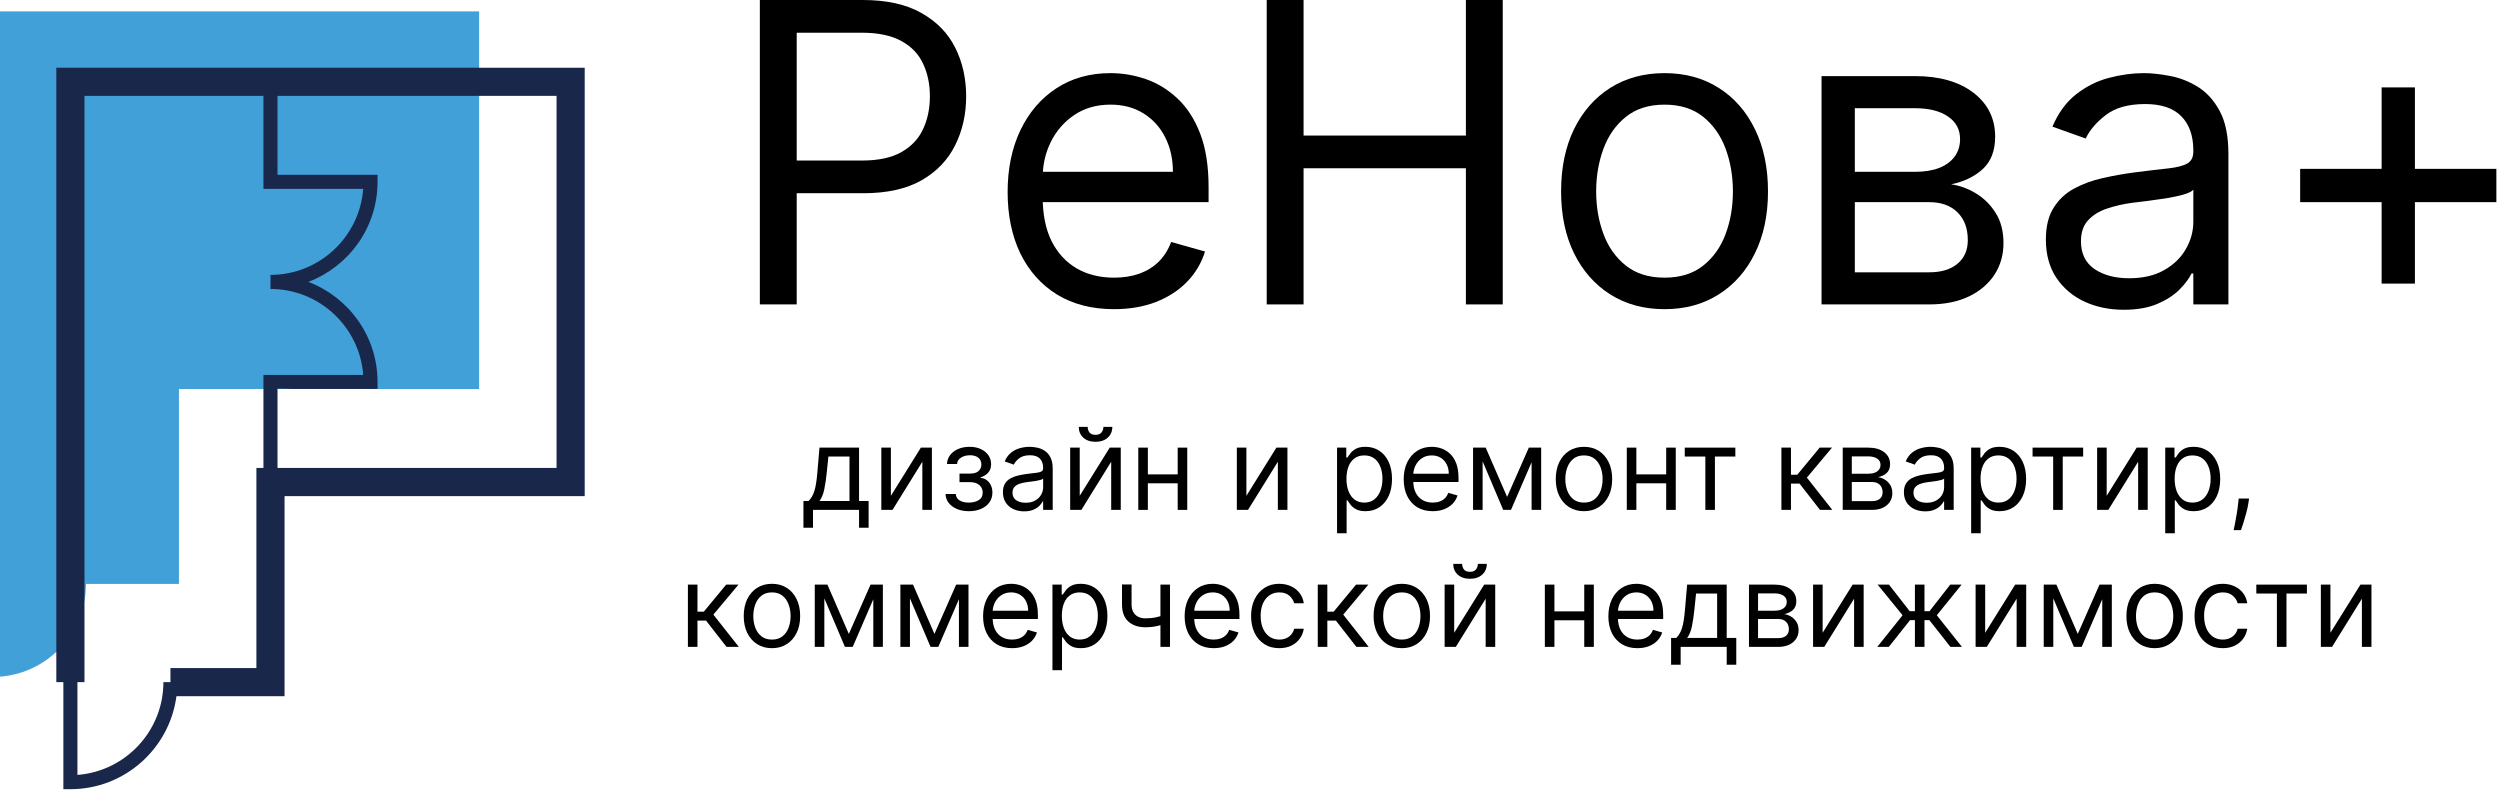 <?xml version="1.0" encoding="UTF-8"?> <svg xmlns="http://www.w3.org/2000/svg" width="657" height="208" viewBox="0 0 657 208" fill="none"><path d="M612.436 166.293L620.32 153.636H623.217V170H620.703V157.344L612.862 170H609.922V153.636H612.436V166.293Z" fill="black"></path><path d="M592.959 155.98V153.636H606.254V155.98H600.885V170H598.371V155.98H592.959Z" fill="black"></path><path d="M584.137 170.341C582.603 170.341 581.282 169.979 580.174 169.254C579.066 168.53 578.214 167.532 577.618 166.261C577.021 164.989 576.723 163.537 576.723 161.903C576.723 160.242 577.028 158.775 577.639 157.504C578.257 156.225 579.116 155.227 580.217 154.51C581.325 153.786 582.618 153.423 584.095 153.423C585.245 153.423 586.282 153.636 587.206 154.063C588.129 154.489 588.885 155.085 589.475 155.852C590.064 156.619 590.43 157.514 590.572 158.537H588.058C587.866 157.791 587.44 157.131 586.779 156.555C586.126 155.973 585.245 155.682 584.137 155.682C583.157 155.682 582.298 155.938 581.559 156.449C580.828 156.953 580.256 157.667 579.844 158.59C579.439 159.506 579.237 160.582 579.237 161.818C579.237 163.082 579.436 164.183 579.833 165.121C580.238 166.058 580.806 166.786 581.538 167.305C582.277 167.823 583.143 168.082 584.137 168.082C584.791 168.082 585.384 167.969 585.917 167.742C586.449 167.514 586.9 167.188 587.27 166.761C587.639 166.335 587.902 165.824 588.058 165.227H590.572C590.43 166.193 590.078 167.063 589.517 167.837C588.963 168.604 588.228 169.215 587.312 169.67C586.403 170.117 585.345 170.341 584.137 170.341Z" fill="black"></path><path d="M566.237 170.341C564.76 170.341 563.464 169.989 562.349 169.286C561.241 168.583 560.374 167.599 559.749 166.335C559.131 165.071 558.822 163.594 558.822 161.903C558.822 160.199 559.131 158.711 559.749 157.44C560.374 156.168 561.241 155.181 562.349 154.478C563.464 153.775 564.76 153.423 566.237 153.423C567.714 153.423 569.007 153.775 570.115 154.478C571.23 155.181 572.096 156.168 572.714 157.44C573.339 158.711 573.652 160.199 573.652 161.903C573.652 163.594 573.339 165.071 572.714 166.335C572.096 167.599 571.23 168.583 570.115 169.286C569.007 169.989 567.714 170.341 566.237 170.341ZM566.237 168.082C567.359 168.082 568.282 167.795 569.007 167.22C569.731 166.644 570.268 165.888 570.616 164.95C570.964 164.013 571.138 162.997 571.138 161.903C571.138 160.81 570.964 159.791 570.616 158.846C570.268 157.901 569.731 157.138 569.007 156.555C568.282 155.973 567.359 155.682 566.237 155.682C565.115 155.682 564.192 155.973 563.467 156.555C562.743 157.138 562.207 157.901 561.858 158.846C561.51 159.791 561.336 160.81 561.336 161.903C561.336 162.997 561.51 164.013 561.858 164.95C562.207 165.888 562.743 166.644 563.467 167.22C564.192 167.795 565.115 168.082 566.237 168.082Z" fill="black"></path><path d="M546.039 166.591L551.749 153.636H554.135L547.061 170H545.016L538.07 153.636H540.414L546.039 166.591ZM539.604 153.636V170H537.09V153.636H539.604ZM552.473 170V153.636H554.988V170H552.473Z" fill="black"></path><path d="M521.704 166.293L529.587 153.636H532.485V170H529.971V157.344L522.13 170H519.189V153.636H521.704V166.293Z" fill="black"></path><path d="M493.352 170L499.999 161.69L493.437 153.636H496.42L501.874 160.625H503.238V153.636H505.752V160.625H507.073L512.528 153.636H515.511L508.991 161.69L515.596 170H512.57L507.031 162.969H505.752V170H503.238V162.969H501.96L496.377 170H493.352Z" fill="black"></path><path d="M478.989 166.293L486.872 153.636H489.77V170H487.256V157.344L479.415 170H476.475V153.636H478.989V166.293Z" fill="black"></path><path d="M459.629 170V153.636H466.319C468.081 153.636 469.48 154.034 470.517 154.83C471.554 155.625 472.072 156.676 472.072 157.983C472.072 158.977 471.777 159.748 471.188 160.295C470.598 160.835 469.842 161.2 468.919 161.392C469.522 161.477 470.108 161.69 470.676 162.031C471.252 162.372 471.728 162.841 472.104 163.437C472.48 164.027 472.669 164.751 472.669 165.611C472.669 166.449 472.456 167.198 472.029 167.859C471.603 168.519 470.993 169.041 470.197 169.425C469.402 169.808 468.45 170 467.342 170H459.629ZM462.015 167.699H467.342C468.208 167.699 468.887 167.493 469.377 167.081C469.867 166.669 470.112 166.108 470.112 165.398C470.112 164.553 469.867 163.888 469.377 163.406C468.887 162.915 468.208 162.67 467.342 162.67H462.015V167.699ZM462.015 160.497H466.319C466.994 160.497 467.573 160.405 468.056 160.22C468.539 160.028 468.908 159.759 469.164 159.41C469.426 159.055 469.558 158.636 469.558 158.153C469.558 157.464 469.27 156.925 468.695 156.534C468.12 156.136 467.328 155.937 466.319 155.937H462.015V160.497Z" fill="black"></path><path d="M439.16 174.687V167.656H440.524C440.858 167.308 441.145 166.932 441.387 166.527C441.628 166.122 441.838 165.643 442.015 165.089C442.2 164.528 442.356 163.846 442.484 163.043C442.612 162.234 442.725 161.257 442.825 160.114L443.379 153.636H453.777V167.656H456.291V174.687H453.777V170H441.674V174.687H439.16ZM443.379 167.656H451.262V155.98H445.723L445.297 160.114C445.119 161.825 444.899 163.32 444.636 164.599C444.373 165.877 443.954 166.896 443.379 167.656Z" fill="black"></path><path d="M430.308 170.341C428.731 170.341 427.371 169.993 426.227 169.297C425.091 168.594 424.214 167.614 423.596 166.357C422.985 165.092 422.68 163.622 422.68 161.946C422.68 160.27 422.985 158.793 423.596 157.514C424.214 156.229 425.073 155.227 426.174 154.51C427.282 153.786 428.575 153.423 430.052 153.423C430.904 153.423 431.746 153.565 432.577 153.849C433.408 154.134 434.164 154.595 434.846 155.234C435.528 155.867 436.071 156.705 436.476 157.749C436.881 158.793 437.083 160.078 437.083 161.605V162.671H424.469V160.497H434.526C434.526 159.574 434.342 158.75 433.972 158.026C433.61 157.301 433.092 156.729 432.417 156.31C431.749 155.891 430.961 155.682 430.052 155.682C429.05 155.682 428.184 155.93 427.452 156.428C426.728 156.918 426.17 157.557 425.78 158.345C425.389 159.134 425.194 159.979 425.194 160.881V162.33C425.194 163.565 425.407 164.613 425.833 165.472C426.266 166.325 426.866 166.974 427.634 167.422C428.401 167.862 429.292 168.082 430.308 168.082C430.968 168.082 431.565 167.99 432.097 167.805C432.637 167.614 433.102 167.33 433.493 166.953C433.884 166.57 434.185 166.094 434.398 165.526L436.827 166.207C436.572 167.031 436.142 167.756 435.538 168.381C434.935 168.999 434.189 169.482 433.301 169.83C432.413 170.17 431.415 170.341 430.308 170.341Z" fill="black"></path><path d="M416.938 160.668V163.011H407.904V160.668H416.938ZM408.501 153.636V170H405.986V153.636H408.501ZM418.856 153.636V170H416.341V153.636H418.856Z" fill="black"></path><path d="M382.163 166.293L390.046 153.636H392.944V170H390.43V157.344L382.589 170H379.648V153.636H382.163V166.293ZM388.384 148.182H390.728C390.728 149.332 390.33 150.273 389.535 151.005C388.739 151.736 387.66 152.102 386.296 152.102C384.954 152.102 383.885 151.736 383.089 151.005C382.301 150.273 381.907 149.332 381.907 148.182H384.251C384.251 148.736 384.403 149.222 384.709 149.641C385.021 150.06 385.55 150.27 386.296 150.27C387.042 150.27 387.575 150.06 387.894 149.641C388.221 149.222 388.384 148.736 388.384 148.182Z" fill="black"></path><path d="M368.395 170.341C366.918 170.341 365.622 169.989 364.507 169.286C363.399 168.583 362.532 167.599 361.907 166.335C361.289 165.071 360.98 163.594 360.98 161.903C360.98 160.199 361.289 158.711 361.907 157.44C362.532 156.168 363.399 155.181 364.507 154.478C365.622 153.775 366.918 153.423 368.395 153.423C369.873 153.423 371.165 153.775 372.273 154.478C373.388 155.181 374.255 156.168 374.873 157.44C375.498 158.711 375.81 160.199 375.81 161.903C375.81 163.594 375.498 165.071 374.873 166.335C374.255 167.599 373.388 168.583 372.273 169.286C371.165 169.989 369.873 170.341 368.395 170.341ZM368.395 168.082C369.517 168.082 370.441 167.795 371.165 167.22C371.89 166.644 372.426 165.888 372.774 164.95C373.122 164.013 373.296 162.997 373.296 161.903C373.296 160.81 373.122 159.791 372.774 158.846C372.426 157.901 371.89 157.138 371.165 156.555C370.441 155.973 369.517 155.682 368.395 155.682C367.273 155.682 366.35 155.973 365.625 156.555C364.901 157.138 364.365 157.901 364.017 158.846C363.669 159.791 363.495 160.81 363.495 161.903C363.495 162.997 363.669 164.013 364.017 164.95C364.365 165.888 364.901 166.644 365.625 167.22C366.35 167.795 367.273 168.082 368.395 168.082Z" fill="black"></path><path d="M346.309 170V153.636H348.823V160.753H350.485L356.365 153.636H359.604L352.999 161.52L359.689 170H356.451L351.081 163.097H348.823V170H346.309Z" fill="black"></path><path d="M336.198 170.341C334.664 170.341 333.343 169.979 332.235 169.254C331.127 168.53 330.275 167.532 329.678 166.261C329.081 164.989 328.783 163.537 328.783 161.903C328.783 160.242 329.089 158.775 329.699 157.504C330.317 156.225 331.177 155.227 332.278 154.51C333.385 153.786 334.678 153.423 336.155 153.423C337.306 153.423 338.343 153.636 339.266 154.063C340.189 154.489 340.946 155.085 341.535 155.852C342.125 156.619 342.491 157.514 342.633 158.537H340.118C339.927 157.791 339.501 157.131 338.84 156.555C338.187 155.973 337.306 155.682 336.198 155.682C335.218 155.682 334.358 155.938 333.62 156.449C332.888 156.953 332.317 157.667 331.905 158.59C331.5 159.506 331.297 160.582 331.297 161.818C331.297 163.082 331.496 164.183 331.894 165.121C332.299 166.058 332.867 166.786 333.599 167.305C334.337 167.823 335.204 168.082 336.198 168.082C336.851 168.082 337.444 167.969 337.977 167.742C338.51 167.514 338.961 167.188 339.33 166.761C339.699 166.335 339.962 165.824 340.118 165.227H342.633C342.491 166.193 342.139 167.063 341.578 167.837C341.024 168.604 340.289 169.215 339.373 169.67C338.464 170.117 337.405 170.341 336.198 170.341Z" fill="black"></path><path d="M318.95 170.341C317.373 170.341 316.013 169.993 314.87 169.297C313.733 168.594 312.856 167.614 312.238 166.357C311.628 165.092 311.322 163.622 311.322 161.946C311.322 160.27 311.628 158.793 312.238 157.514C312.856 156.229 313.716 155.227 314.817 154.51C315.925 153.786 317.217 153.423 318.694 153.423C319.547 153.423 320.388 153.565 321.219 153.849C322.05 154.134 322.807 154.595 323.488 155.234C324.17 155.867 324.714 156.705 325.118 157.749C325.523 158.793 325.726 160.078 325.726 161.605V162.671H313.112V160.497H323.169C323.169 159.574 322.984 158.75 322.615 158.026C322.253 157.301 321.734 156.729 321.059 156.31C320.392 155.891 319.604 155.682 318.694 155.682C317.693 155.682 316.827 155.93 316.095 156.428C315.371 156.918 314.813 157.557 314.422 158.345C314.032 159.134 313.836 159.979 313.836 160.881V162.33C313.836 163.565 314.05 164.613 314.476 165.472C314.909 166.325 315.509 166.974 316.276 167.422C317.043 167.862 317.934 168.082 318.95 168.082C319.611 168.082 320.207 167.99 320.74 167.805C321.28 167.614 321.745 167.33 322.135 166.953C322.526 166.57 322.828 166.094 323.041 165.526L325.47 166.207C325.214 167.031 324.785 167.756 324.181 168.381C323.577 168.999 322.831 169.482 321.944 169.83C321.056 170.17 320.058 170.341 318.95 170.341Z" fill="black"></path><path d="M307.477 153.636V170H304.963V153.636H307.477ZM306.497 161.435V163.778C305.929 163.991 305.364 164.18 304.803 164.343C304.242 164.499 303.652 164.624 303.034 164.716C302.417 164.801 301.738 164.844 301 164.844C299.146 164.844 297.658 164.343 296.536 163.342C295.421 162.34 294.863 160.838 294.863 158.835V153.594H297.377V158.835C297.377 159.673 297.537 160.362 297.857 160.902C298.176 161.442 298.61 161.843 299.157 162.106C299.703 162.369 300.318 162.5 301 162.5C302.065 162.5 303.027 162.404 303.887 162.212C304.753 162.013 305.623 161.754 306.497 161.435Z" fill="black"></path><path d="M276.582 176.136V153.636H279.011V156.236H279.309C279.494 155.952 279.75 155.59 280.076 155.149C280.41 154.702 280.886 154.304 281.504 153.956C282.129 153.601 282.974 153.423 284.039 153.423C285.417 153.423 286.632 153.768 287.683 154.457C288.734 155.146 289.554 156.122 290.144 157.386C290.733 158.651 291.028 160.142 291.028 161.861C291.028 163.594 290.733 165.096 290.144 166.367C289.554 167.631 288.738 168.612 287.694 169.308C286.65 169.996 285.446 170.341 284.082 170.341C283.031 170.341 282.189 170.167 281.557 169.819C280.925 169.464 280.439 169.063 280.098 168.615C279.757 168.161 279.494 167.784 279.309 167.486H279.096V176.136H276.582ZM279.054 161.818C279.054 163.054 279.235 164.144 279.597 165.089C279.959 166.026 280.488 166.761 281.184 167.294C281.88 167.82 282.733 168.082 283.741 168.082C284.792 168.082 285.669 167.805 286.373 167.251C287.083 166.69 287.615 165.938 287.971 164.993C288.333 164.041 288.514 162.983 288.514 161.818C288.514 160.668 288.336 159.631 287.981 158.707C287.633 157.777 287.104 157.042 286.394 156.502C285.691 155.955 284.806 155.682 283.741 155.682C282.718 155.682 281.859 155.941 281.163 156.46C280.467 156.971 279.941 157.688 279.586 158.612C279.231 159.528 279.054 160.597 279.054 161.818Z" fill="black"></path><path d="M265.981 170.341C264.405 170.341 263.045 169.993 261.901 169.297C260.765 168.594 259.888 167.614 259.27 166.357C258.659 165.092 258.354 163.622 258.354 161.946C258.354 160.27 258.659 158.793 259.27 157.514C259.888 156.229 260.747 155.227 261.848 154.51C262.956 153.786 264.248 153.423 265.726 153.423C266.578 153.423 267.42 153.565 268.251 153.849C269.082 154.134 269.838 154.595 270.52 155.234C271.202 155.867 271.745 156.705 272.15 157.749C272.555 158.793 272.757 160.078 272.757 161.605V162.671H260.143V160.497H270.2C270.2 159.574 270.015 158.75 269.646 158.026C269.284 157.301 268.765 156.729 268.091 156.31C267.423 155.891 266.635 155.682 265.726 155.682C264.724 155.682 263.858 155.93 263.126 156.428C262.402 156.918 261.844 157.557 261.454 158.345C261.063 159.134 260.868 159.979 260.868 160.881V162.33C260.868 163.565 261.081 164.613 261.507 165.472C261.94 166.325 262.54 166.974 263.307 167.422C264.074 167.862 264.966 168.082 265.981 168.082C266.642 168.082 267.238 167.99 267.771 167.805C268.311 167.614 268.776 167.33 269.167 166.953C269.557 166.57 269.859 166.094 270.072 165.526L272.501 166.207C272.246 167.031 271.816 167.756 271.212 168.381C270.608 168.999 269.863 169.482 268.975 169.83C268.087 170.17 267.089 170.341 265.981 170.341Z" fill="black"></path><path d="M245.57 166.591L251.28 153.636H253.667L246.593 170H244.547L237.601 153.636H239.945L245.57 166.591ZM239.135 153.636V170H236.621V153.636H239.135ZM252.005 170V153.636H254.519V170H252.005Z" fill="black"></path><path d="M223.07 166.591L228.78 153.636H231.167L224.093 170H222.047L215.101 153.636H217.445L223.07 166.591ZM216.635 153.636V170H214.121V153.636H216.635ZM229.505 170V153.636H232.019V170H229.505Z" fill="black"></path><path d="M202.868 170.341C201.391 170.341 200.094 169.989 198.979 169.286C197.871 168.583 197.005 167.599 196.38 166.335C195.762 165.071 195.453 163.594 195.453 161.903C195.453 160.199 195.762 158.711 196.38 157.44C197.005 156.168 197.871 155.181 198.979 154.478C200.094 153.775 201.391 153.423 202.868 153.423C204.345 153.423 205.638 153.775 206.746 154.478C207.861 155.181 208.727 156.168 209.345 157.44C209.97 158.711 210.283 160.199 210.283 161.903C210.283 163.594 209.97 165.071 209.345 166.335C208.727 167.599 207.861 168.583 206.746 169.286C205.638 169.989 204.345 170.341 202.868 170.341ZM202.868 168.082C203.99 168.082 204.913 167.795 205.638 167.22C206.362 166.644 206.898 165.888 207.246 164.95C207.594 164.013 207.768 162.997 207.768 161.903C207.768 160.81 207.594 159.791 207.246 158.846C206.898 157.901 206.362 157.138 205.638 156.555C204.913 155.973 203.99 155.682 202.868 155.682C201.746 155.682 200.822 155.973 200.098 156.555C199.374 157.138 198.837 157.901 198.489 158.846C198.141 159.791 197.967 160.81 197.967 161.903C197.967 162.997 198.141 164.013 198.489 164.95C198.837 165.888 199.374 166.644 200.098 167.22C200.822 167.795 201.746 168.082 202.868 168.082Z" fill="black"></path><path d="M180.781 170V153.636H183.295V160.753H184.957L190.838 153.636H194.077L187.472 161.52L194.162 170H190.923L185.554 163.097H183.295V170H180.781Z" fill="black"></path><path d="M591.054 131.017L590.884 132.168C590.763 132.977 590.578 133.844 590.33 134.767C590.088 135.69 589.836 136.56 589.573 137.377C589.311 138.194 589.094 138.844 588.923 139.327H587.006C587.098 138.872 587.219 138.272 587.368 137.526C587.517 136.781 587.666 135.946 587.816 135.023C587.972 134.107 588.1 133.169 588.199 132.21L588.327 131.017H591.054Z" fill="black"></path><path d="M569.023 140.136V117.636H571.452V120.236H571.751C571.935 119.952 572.191 119.59 572.518 119.149C572.852 118.702 573.327 118.304 573.945 117.956C574.57 117.601 575.415 117.423 576.481 117.423C577.859 117.423 579.073 117.768 580.124 118.457C581.175 119.146 581.996 120.122 582.585 121.386C583.175 122.651 583.469 124.142 583.469 125.861C583.469 127.594 583.175 129.096 582.585 130.367C581.996 131.631 581.179 132.612 580.135 133.308C579.091 133.996 577.887 134.341 576.523 134.341C575.472 134.341 574.631 134.167 573.999 133.819C573.366 133.464 572.88 133.063 572.539 132.615C572.198 132.161 571.935 131.784 571.751 131.486H571.538V140.136H569.023ZM571.495 125.818C571.495 127.054 571.676 128.144 572.038 129.089C572.401 130.026 572.93 130.761 573.626 131.294C574.322 131.82 575.174 132.082 576.183 132.082C577.234 132.082 578.111 131.805 578.814 131.251C579.524 130.69 580.057 129.938 580.412 128.993C580.774 128.041 580.955 126.983 580.955 125.818C580.955 124.668 580.778 123.631 580.423 122.707C580.075 121.777 579.545 121.042 578.835 120.502C578.132 119.955 577.248 119.682 576.183 119.682C575.16 119.682 574.3 119.941 573.604 120.46C572.908 120.971 572.383 121.688 572.028 122.612C571.673 123.528 571.495 124.597 571.495 125.818Z" fill="black"></path><path d="M553.637 130.293L561.521 117.636H564.418V134H561.904V121.344L554.063 134H551.123V117.636H553.637V130.293Z" fill="black"></path><path d="M534.16 119.98V117.636H547.456V119.98H542.086V134H539.572V119.98H534.16Z" fill="black"></path><path d="M518.018 140.136V117.636H520.447V120.236H520.745C520.93 119.952 521.185 119.59 521.512 119.149C521.846 118.702 522.322 118.304 522.939 117.956C523.564 117.601 524.41 117.423 525.475 117.423C526.853 117.423 528.067 117.768 529.118 118.457C530.17 119.146 530.99 120.122 531.579 121.386C532.169 122.651 532.464 124.142 532.464 125.861C532.464 127.594 532.169 129.096 531.579 130.367C530.99 131.631 530.173 132.612 529.129 133.308C528.085 133.996 526.881 134.341 525.518 134.341C524.466 134.341 523.625 134.167 522.993 133.819C522.361 133.464 521.874 133.063 521.533 132.615C521.192 132.161 520.93 131.784 520.745 131.486H520.532V140.136H518.018ZM520.489 125.818C520.489 127.054 520.67 128.144 521.032 129.089C521.395 130.026 521.924 130.761 522.62 131.294C523.316 131.82 524.168 132.082 525.177 132.082C526.228 132.082 527.105 131.805 527.808 131.251C528.518 130.69 529.051 129.938 529.406 128.993C529.768 128.041 529.949 126.983 529.949 125.818C529.949 124.668 529.772 123.631 529.417 122.707C529.069 121.777 528.54 121.042 527.829 120.502C527.126 119.955 526.242 119.682 525.177 119.682C524.154 119.682 523.295 119.941 522.599 120.46C521.903 120.971 521.377 121.688 521.022 122.612C520.667 123.528 520.489 124.597 520.489 125.818Z" fill="black"></path><path d="M505.928 134.384C504.891 134.384 503.95 134.188 503.105 133.798C502.26 133.4 501.589 132.828 501.091 132.082C500.594 131.33 500.346 130.42 500.346 129.355C500.346 128.418 500.53 127.658 500.9 127.075C501.269 126.486 501.763 126.024 502.38 125.69C502.998 125.357 503.68 125.108 504.426 124.945C505.179 124.774 505.935 124.639 506.695 124.54C507.689 124.412 508.496 124.316 509.113 124.252C509.738 124.181 510.193 124.064 510.477 123.901C510.768 123.737 510.914 123.453 510.914 123.048V122.963C510.914 121.912 510.626 121.095 510.051 120.513C509.483 119.93 508.62 119.639 507.462 119.639C506.262 119.639 505.321 119.902 504.639 120.428C503.957 120.953 503.478 121.514 503.201 122.111L500.814 121.259C501.241 120.264 501.809 119.49 502.519 118.936C503.236 118.375 504.018 117.984 504.863 117.764C505.715 117.537 506.553 117.423 507.377 117.423C507.903 117.423 508.506 117.487 509.188 117.615C509.877 117.736 510.541 117.988 511.18 118.371C511.827 118.755 512.363 119.334 512.789 120.108C513.215 120.882 513.428 121.919 513.428 123.219V134H510.914V131.784H510.786C510.616 132.139 510.332 132.519 509.934 132.924C509.536 133.329 509.007 133.673 508.346 133.957C507.686 134.242 506.88 134.384 505.928 134.384ZM506.312 132.125C507.306 132.125 508.144 131.93 508.826 131.539C509.515 131.148 510.033 130.644 510.381 130.026C510.736 129.408 510.914 128.759 510.914 128.077V125.776C510.807 125.903 510.573 126.021 510.211 126.127C509.856 126.227 509.444 126.315 508.975 126.394C508.513 126.465 508.062 126.528 507.622 126.585C507.189 126.635 506.837 126.678 506.567 126.713C505.914 126.798 505.303 126.937 504.735 127.129C504.174 127.313 503.719 127.594 503.371 127.97C503.03 128.34 502.86 128.844 502.86 129.483C502.86 130.357 503.183 131.017 503.829 131.465C504.483 131.905 505.31 132.125 506.312 132.125Z" fill="black"></path><path d="M484.268 134V117.636H490.958C492.719 117.636 494.118 118.034 495.155 118.83C496.192 119.625 496.711 120.676 496.711 121.983C496.711 122.977 496.416 123.748 495.827 124.295C495.237 124.835 494.481 125.2 493.557 125.392C494.161 125.477 494.747 125.69 495.315 126.031C495.89 126.372 496.366 126.841 496.743 127.437C497.119 128.027 497.307 128.751 497.307 129.611C497.307 130.449 497.094 131.198 496.668 131.859C496.242 132.519 495.631 133.041 494.836 133.425C494.04 133.808 493.089 134 491.981 134H484.268ZM486.654 131.699H491.981C492.847 131.699 493.525 131.493 494.015 131.081C494.505 130.669 494.751 130.108 494.751 129.398C494.751 128.553 494.505 127.888 494.015 127.406C493.525 126.915 492.847 126.67 491.981 126.67H486.654V131.699ZM486.654 124.497H490.958C491.633 124.497 492.211 124.405 492.694 124.22C493.177 124.028 493.547 123.759 493.802 123.411C494.065 123.055 494.197 122.636 494.197 122.153C494.197 121.464 493.909 120.925 493.334 120.534C492.758 120.136 491.966 119.937 490.958 119.937H486.654V124.497Z" fill="black"></path><path d="M468.154 134V117.636H470.668V124.753H472.33L478.211 117.636H481.45L474.845 125.52L481.535 134H478.296L472.927 127.097H470.668V134H468.154Z" fill="black"></path><path d="M442.754 119.98V117.636H456.049V119.98H450.68V134H448.166V119.98H442.754Z" fill="black"></path><path d="M438.471 124.668V127.011H429.437V124.668H438.471ZM430.034 117.636V134H427.52V117.636H430.034ZM440.389 117.636V134H437.875V117.636H440.389Z" fill="black"></path><path d="M416.266 134.341C414.789 134.341 413.493 133.989 412.378 133.286C411.27 132.583 410.403 131.599 409.778 130.335C409.161 129.071 408.852 127.594 408.852 125.903C408.852 124.199 409.161 122.711 409.778 121.44C410.403 120.168 411.27 119.181 412.378 118.478C413.493 117.775 414.789 117.423 416.266 117.423C417.744 117.423 419.036 117.775 420.144 118.478C421.259 119.181 422.126 120.168 422.744 121.44C423.369 122.711 423.681 124.199 423.681 125.903C423.681 127.594 423.369 129.071 422.744 130.335C422.126 131.599 421.259 132.583 420.144 133.286C419.036 133.989 417.744 134.341 416.266 134.341ZM416.266 132.082C417.389 132.082 418.312 131.795 419.036 131.22C419.761 130.644 420.297 129.888 420.645 128.95C420.993 128.013 421.167 126.997 421.167 125.903C421.167 124.81 420.993 123.791 420.645 122.846C420.297 121.901 419.761 121.138 419.036 120.555C418.312 119.973 417.389 119.682 416.266 119.682C415.144 119.682 414.221 119.973 413.496 120.555C412.772 121.138 412.236 121.901 411.888 122.846C411.54 123.791 411.366 124.81 411.366 125.903C411.366 126.997 411.54 128.013 411.888 128.95C412.236 129.888 412.772 130.644 413.496 131.22C414.221 131.795 415.144 132.082 416.266 132.082Z" fill="black"></path><path d="M396.068 130.591L401.778 117.636H404.165L397.091 134H395.045L388.099 117.636H390.443L396.068 130.591ZM389.633 117.636V134H387.119V117.636H389.633ZM402.503 134V117.636H405.017V134H402.503Z" fill="black"></path><path d="M376.518 134.341C374.942 134.341 373.582 133.993 372.438 133.297C371.302 132.594 370.425 131.614 369.807 130.357C369.196 129.092 368.891 127.622 368.891 125.946C368.891 124.27 369.196 122.793 369.807 121.514C370.425 120.229 371.284 119.227 372.385 118.51C373.493 117.786 374.786 117.423 376.263 117.423C377.115 117.423 377.957 117.565 378.788 117.849C379.619 118.134 380.375 118.595 381.057 119.234C381.739 119.867 382.282 120.705 382.687 121.749C383.092 122.793 383.294 124.078 383.294 125.605V126.67H370.68V124.497H380.737C380.737 123.574 380.553 122.75 380.183 122.026C379.821 121.301 379.303 120.729 378.628 120.31C377.96 119.891 377.172 119.682 376.263 119.682C375.261 119.682 374.395 119.93 373.663 120.428C372.939 120.918 372.381 121.557 371.991 122.345C371.6 123.134 371.405 123.979 371.405 124.881V126.33C371.405 127.565 371.618 128.613 372.044 129.472C372.477 130.325 373.077 130.974 373.844 131.422C374.612 131.862 375.503 132.082 376.518 132.082C377.179 132.082 377.776 131.99 378.308 131.805C378.848 131.614 379.313 131.33 379.704 130.953C380.094 130.57 380.396 130.094 380.609 129.526L383.038 130.207C382.783 131.031 382.353 131.756 381.749 132.381C381.146 132.999 380.4 133.482 379.512 133.83C378.624 134.17 377.626 134.341 376.518 134.341Z" fill="black"></path><path d="M351.377 140.136V117.636H353.806V120.236H354.104C354.289 119.952 354.545 119.59 354.871 119.149C355.205 118.702 355.681 118.304 356.299 117.956C356.924 117.601 357.769 117.423 358.834 117.423C360.212 117.423 361.427 117.768 362.478 118.457C363.529 119.146 364.349 120.122 364.939 121.386C365.528 122.651 365.823 124.142 365.823 125.861C365.823 127.594 365.528 129.096 364.939 130.367C364.349 131.631 363.532 132.612 362.488 133.308C361.444 133.996 360.241 134.341 358.877 134.341C357.826 134.341 356.984 134.167 356.352 133.819C355.72 133.464 355.233 133.063 354.893 132.615C354.552 132.161 354.289 131.784 354.104 131.486H353.891V140.136H351.377ZM353.849 125.818C353.849 127.054 354.03 128.144 354.392 129.089C354.754 130.026 355.283 130.761 355.979 131.294C356.675 131.82 357.528 132.082 358.536 132.082C359.587 132.082 360.464 131.805 361.167 131.251C361.878 130.69 362.41 129.938 362.765 128.993C363.128 128.041 363.309 126.983 363.309 125.818C363.309 124.668 363.131 123.631 362.776 122.707C362.428 121.777 361.899 121.042 361.189 120.502C360.486 119.955 359.601 119.682 358.536 119.682C357.513 119.682 356.654 119.941 355.958 120.46C355.262 120.971 354.736 121.688 354.381 122.612C354.026 123.528 353.849 124.597 353.849 125.818Z" fill="black"></path><path d="M327.553 130.293L335.437 117.636H338.335V134H335.82V121.344L327.979 134H325.039V117.636H327.553V130.293Z" fill="black"></path><path d="M310.092 124.668V127.011H301.058V124.668H310.092ZM301.655 117.636V134H299.141V117.636H301.655ZM312.01 117.636V134H309.496V117.636H312.01Z" fill="black"></path><path d="M283.754 130.293L291.638 117.636H294.536V134H292.021V121.344L284.181 134H281.24V117.636H283.754V130.293ZM289.976 112.182H292.32C292.32 113.332 291.922 114.273 291.127 115.005C290.331 115.736 289.252 116.102 287.888 116.102C286.546 116.102 285.477 115.736 284.681 115.005C283.893 114.273 283.499 113.332 283.499 112.182H285.843C285.843 112.736 285.995 113.222 286.301 113.641C286.613 114.06 287.142 114.27 287.888 114.27C288.634 114.27 289.166 114.06 289.486 113.641C289.813 113.222 289.976 112.736 289.976 112.182Z" fill="black"></path><path d="M269.151 134.384C268.114 134.384 267.173 134.188 266.328 133.798C265.482 133.4 264.811 132.828 264.314 132.082C263.817 131.33 263.568 130.42 263.568 129.355C263.568 128.418 263.753 127.658 264.122 127.075C264.492 126.486 264.985 126.024 265.603 125.69C266.221 125.357 266.903 125.108 267.649 124.945C268.401 124.774 269.158 124.639 269.918 124.54C270.912 124.412 271.718 124.316 272.336 124.252C272.961 124.181 273.416 124.064 273.7 123.901C273.991 123.737 274.137 123.453 274.137 123.048V122.963C274.137 121.912 273.849 121.095 273.274 120.513C272.705 119.93 271.843 119.639 270.685 119.639C269.485 119.639 268.544 119.902 267.862 120.428C267.18 120.953 266.7 121.514 266.423 122.111L264.037 121.259C264.463 120.264 265.031 119.49 265.742 118.936C266.459 118.375 267.24 117.984 268.085 117.764C268.938 117.537 269.776 117.423 270.6 117.423C271.125 117.423 271.729 117.487 272.411 117.615C273.1 117.736 273.764 117.988 274.403 118.371C275.049 118.755 275.585 119.334 276.012 120.108C276.438 120.882 276.651 121.919 276.651 123.219V134H274.137V131.784H274.009C273.838 132.139 273.554 132.519 273.156 132.924C272.759 133.329 272.23 133.673 271.569 133.957C270.909 134.242 270.102 134.384 269.151 134.384ZM269.534 132.125C270.529 132.125 271.367 131.93 272.048 131.539C272.737 131.148 273.256 130.644 273.604 130.026C273.959 129.408 274.137 128.759 274.137 128.077V125.776C274.03 125.903 273.796 126.021 273.433 126.127C273.078 126.227 272.666 126.315 272.198 126.394C271.736 126.465 271.285 126.528 270.845 126.585C270.411 126.635 270.06 126.678 269.79 126.713C269.137 126.798 268.526 126.937 267.958 127.129C267.396 127.313 266.942 127.594 266.594 127.97C266.253 128.34 266.083 128.844 266.083 129.483C266.083 130.357 266.406 131.017 267.052 131.465C267.705 131.905 268.533 132.125 269.534 132.125Z" fill="black"></path><path d="M248.488 129.824H251.173C251.23 130.563 251.564 131.124 252.174 131.507C252.792 131.891 253.595 132.082 254.582 132.082C255.591 132.082 256.453 131.876 257.171 131.465C257.888 131.045 258.247 130.371 258.247 129.44C258.247 128.894 258.112 128.418 257.842 128.013C257.572 127.601 257.192 127.281 256.702 127.054C256.212 126.827 255.633 126.713 254.966 126.713H252.153V124.455H254.966C255.967 124.455 256.706 124.227 257.181 123.773C257.664 123.318 257.906 122.75 257.906 122.068C257.906 121.337 257.647 120.751 257.128 120.31C256.61 119.863 255.875 119.639 254.923 119.639C253.964 119.639 253.165 119.856 252.526 120.289C251.887 120.715 251.549 121.266 251.514 121.94H248.872C248.9 121.06 249.17 120.282 249.681 119.607C250.193 118.925 250.889 118.393 251.77 118.009C252.65 117.619 253.659 117.423 254.795 117.423C255.946 117.423 256.944 117.626 257.789 118.031C258.641 118.428 259.298 118.972 259.76 119.661C260.228 120.342 260.463 121.117 260.463 121.983C260.463 122.906 260.203 123.652 259.685 124.22C259.167 124.788 258.517 125.193 257.735 125.435V125.605C258.353 125.648 258.89 125.847 259.344 126.202C259.806 126.55 260.164 127.008 260.42 127.576C260.676 128.137 260.804 128.759 260.804 129.44C260.804 130.435 260.537 131.301 260.005 132.04C259.472 132.771 258.74 133.34 257.81 133.744C256.88 134.142 255.818 134.341 254.625 134.341C253.467 134.341 252.43 134.153 251.514 133.776C250.598 133.393 249.87 132.864 249.33 132.189C248.797 131.507 248.517 130.719 248.488 129.824Z" fill="black"></path><path d="M234.126 130.293L242.009 117.636H244.907V134H242.393V121.344L234.552 134H231.611V117.636H234.126V130.293Z" fill="black"></path><path d="M211.143 138.687V131.656H212.506C212.84 131.308 213.128 130.932 213.369 130.527C213.611 130.122 213.82 129.643 213.998 129.089C214.182 128.528 214.339 127.846 214.466 127.043C214.594 126.234 214.708 125.257 214.807 124.114L215.361 117.636H225.759V131.656H228.273V138.687H225.759V134H213.657V138.687H211.143ZM215.361 131.656H223.245V119.98H217.705L217.279 124.114C217.101 125.825 216.881 127.32 216.618 128.599C216.356 129.877 215.937 130.896 215.361 131.656Z" fill="black"></path><g clip-path="url(#clip0_146_71)"><path d="M0 3V177.82C12.62 176.87 22.59 166.3 22.59 153.45H47.03V102.23H125.92V3H0Z" fill="#42A0D9"></path><path d="M14.801 17.8V179.26H16.651V207.4H18.501C32.761 207.4 44.551 196.73 46.371 182.96H74.781V130.38H153.661V17.8H14.801ZM67.381 175.56H44.791V179.26H42.941C42.941 192.12 32.961 202.69 20.351 203.64V179.26H22.201V25.2H69.231V49.64H95.451C94.501 62.26 83.931 72.24 71.081 72.24V75.94C83.931 75.94 94.511 85.92 95.451 98.53H69.231V122.97H67.381V175.56ZM146.261 122.97H72.931V102.13C75.131 102.22 78.641 102.22 84.221 102.22H99.221V100.37C99.221 88.36 91.641 78.11 81.031 74.08C91.641 70.05 99.221 59.8 99.221 47.79V45.94H72.931V25.2H146.261V122.98V122.97Z" fill="#19274B"></path></g><path d="M625.889 74.531V22.969H634.639V74.531H625.889ZM604.482 53.125V44.375H656.045V53.125H604.482Z" fill="black"></path><path d="M558.125 81.406C554.323 81.406 550.872 80.69 547.773 79.258C544.674 77.799 542.214 75.703 540.391 72.969C538.568 70.208 537.656 66.875 537.656 62.969C537.656 59.531 538.333 56.745 539.688 54.609C541.042 52.448 542.852 50.755 545.117 49.531C547.383 48.307 549.883 47.396 552.617 46.797C555.378 46.172 558.151 45.677 560.938 45.312C564.583 44.844 567.539 44.492 569.805 44.258C572.096 43.997 573.763 43.568 574.805 42.969C575.872 42.37 576.406 41.328 576.406 39.844V39.531C576.406 35.677 575.352 32.682 573.242 30.547C571.159 28.412 567.995 27.344 563.75 27.344C559.349 27.344 555.898 28.307 553.398 30.234C550.898 32.161 549.141 34.219 548.125 36.406L539.375 33.281C540.938 29.635 543.021 26.797 545.625 24.766C548.255 22.708 551.12 21.276 554.219 20.469C557.344 19.635 560.417 19.219 563.438 19.219C565.365 19.219 567.578 19.453 570.078 19.922C572.604 20.365 575.039 21.289 577.383 22.695C579.753 24.102 581.719 26.224 583.281 29.062C584.844 31.901 585.625 35.703 585.625 40.469V80H576.406V71.875H575.938C575.312 73.177 574.271 74.57 572.812 76.055C571.354 77.539 569.414 78.802 566.992 79.844C564.57 80.885 561.615 81.406 558.125 81.406ZM559.531 73.125C563.177 73.125 566.25 72.409 568.75 70.977C571.276 69.544 573.177 67.695 574.453 65.43C575.755 63.164 576.406 60.781 576.406 58.281V49.844C576.016 50.312 575.156 50.742 573.828 51.133C572.526 51.497 571.016 51.823 569.297 52.109C567.604 52.37 565.951 52.604 564.336 52.812C562.747 52.995 561.458 53.151 560.469 53.281C558.073 53.594 555.833 54.102 553.75 54.805C551.693 55.482 550.026 56.51 548.75 57.891C547.5 59.245 546.875 61.094 546.875 63.438C546.875 66.641 548.06 69.062 550.43 70.703C552.826 72.318 555.859 73.125 559.531 73.125Z" fill="black"></path><path d="M478.701 80V20H503.232C509.691 20 514.821 21.458 518.623 24.375C522.425 27.292 524.326 31.146 524.326 35.938C524.326 39.583 523.245 42.409 521.084 44.414C518.923 46.393 516.149 47.734 512.764 48.438C514.977 48.75 517.126 49.531 519.209 50.781C521.318 52.031 523.063 53.75 524.443 55.938C525.824 58.099 526.514 60.755 526.514 63.906C526.514 66.979 525.732 69.727 524.17 72.148C522.607 74.57 520.368 76.484 517.451 77.891C514.535 79.297 511.045 80 506.982 80H478.701ZM487.451 71.562H506.982C510.16 71.562 512.646 70.807 514.443 69.297C516.24 67.787 517.139 65.729 517.139 63.125C517.139 60.026 516.24 57.591 514.443 55.82C512.646 54.023 510.16 53.125 506.982 53.125H487.451V71.562ZM487.451 45.156H503.232C505.706 45.156 507.829 44.818 509.6 44.141C511.37 43.438 512.725 42.448 513.662 41.172C514.626 39.87 515.107 38.333 515.107 36.562C515.107 34.036 514.053 32.057 511.943 30.625C509.834 29.167 506.93 28.438 503.232 28.438H487.451V45.156Z" fill="black"></path><path d="M437.441 81.25C432.025 81.25 427.272 79.961 423.184 77.383C419.121 74.805 415.944 71.198 413.652 66.562C411.387 61.927 410.254 56.51 410.254 50.312C410.254 44.062 411.387 38.607 413.652 33.945C415.944 29.284 419.121 25.664 423.184 23.086C427.272 20.508 432.025 19.219 437.441 19.219C442.858 19.219 447.598 20.508 451.66 23.086C455.749 25.664 458.926 29.284 461.191 33.945C463.483 38.607 464.629 44.062 464.629 50.312C464.629 56.51 463.483 61.927 461.191 66.562C458.926 71.198 455.749 74.805 451.66 77.383C447.598 79.961 442.858 81.25 437.441 81.25ZM437.441 72.969C441.556 72.969 444.941 71.914 447.598 69.805C450.254 67.695 452.22 64.922 453.496 61.484C454.772 58.047 455.41 54.323 455.41 50.312C455.41 46.302 454.772 42.565 453.496 39.102C452.22 35.638 450.254 32.839 447.598 30.703C444.941 28.568 441.556 27.5 437.441 27.5C433.327 27.5 429.941 28.568 427.285 30.703C424.629 32.839 422.663 35.638 421.387 39.102C420.111 42.565 419.473 46.302 419.473 50.312C419.473 54.323 420.111 58.047 421.387 61.484C422.663 64.922 424.629 67.695 427.285 69.805C429.941 71.914 433.327 72.969 437.441 72.969Z" fill="black"></path><path d="M332.891 80V0H342.578V35.625H385.234V0H394.922V80H385.234V44.219H342.578V80H332.891Z" fill="black"></path><path d="M292.773 81.25C286.992 81.25 282.005 79.974 277.812 77.422C273.646 74.844 270.43 71.25 268.164 66.641C265.924 62.005 264.805 56.615 264.805 50.469C264.805 44.323 265.924 38.906 268.164 34.219C270.43 29.505 273.581 25.833 277.617 23.203C281.68 20.547 286.419 19.219 291.836 19.219C294.961 19.219 298.047 19.74 301.094 20.781C304.141 21.823 306.914 23.516 309.414 25.859C311.914 28.177 313.906 31.25 315.391 35.078C316.875 38.906 317.617 43.62 317.617 49.219V53.125H271.367V45.156H308.242C308.242 41.771 307.565 38.75 306.211 36.094C304.883 33.438 302.982 31.341 300.508 29.805C298.06 28.268 295.169 27.5 291.836 27.5C288.164 27.5 284.987 28.412 282.305 30.234C279.648 32.031 277.604 34.375 276.172 37.266C274.74 40.156 274.023 43.255 274.023 46.562V51.875C274.023 56.406 274.805 60.247 276.367 63.398C277.956 66.523 280.156 68.906 282.969 70.547C285.781 72.162 289.049 72.969 292.773 72.969C295.195 72.969 297.383 72.63 299.336 71.953C301.315 71.25 303.021 70.208 304.453 68.828C305.885 67.422 306.992 65.677 307.773 63.594L316.68 66.094C315.742 69.115 314.167 71.771 311.953 74.062C309.74 76.328 307.005 78.099 303.75 79.375C300.495 80.625 296.836 81.25 292.773 81.25Z" fill="black"></path><path d="M199.688 80V0H226.719C232.995 0 238.125 1.133 242.109 3.398C246.12 5.638 249.089 8.672 251.016 12.5C252.943 16.328 253.906 20.599 253.906 25.312C253.906 30.026 252.943 34.31 251.016 38.164C249.115 42.018 246.172 45.091 242.188 47.383C238.203 49.648 233.099 50.781 226.875 50.781H207.5V42.188H226.562C230.859 42.188 234.31 41.445 236.914 39.961C239.518 38.477 241.406 36.471 242.578 33.945C243.776 31.393 244.375 28.516 244.375 25.312C244.375 22.109 243.776 19.245 242.578 16.719C241.406 14.193 239.505 12.213 236.875 10.781C234.245 9.323 230.755 8.594 226.406 8.594H209.375V80H199.688Z" fill="black"></path><defs><clipPath id="clip0_146_71"><rect width="153.66" height="204.4" fill="white" transform="translate(0 3)"></rect></clipPath></defs></svg> 